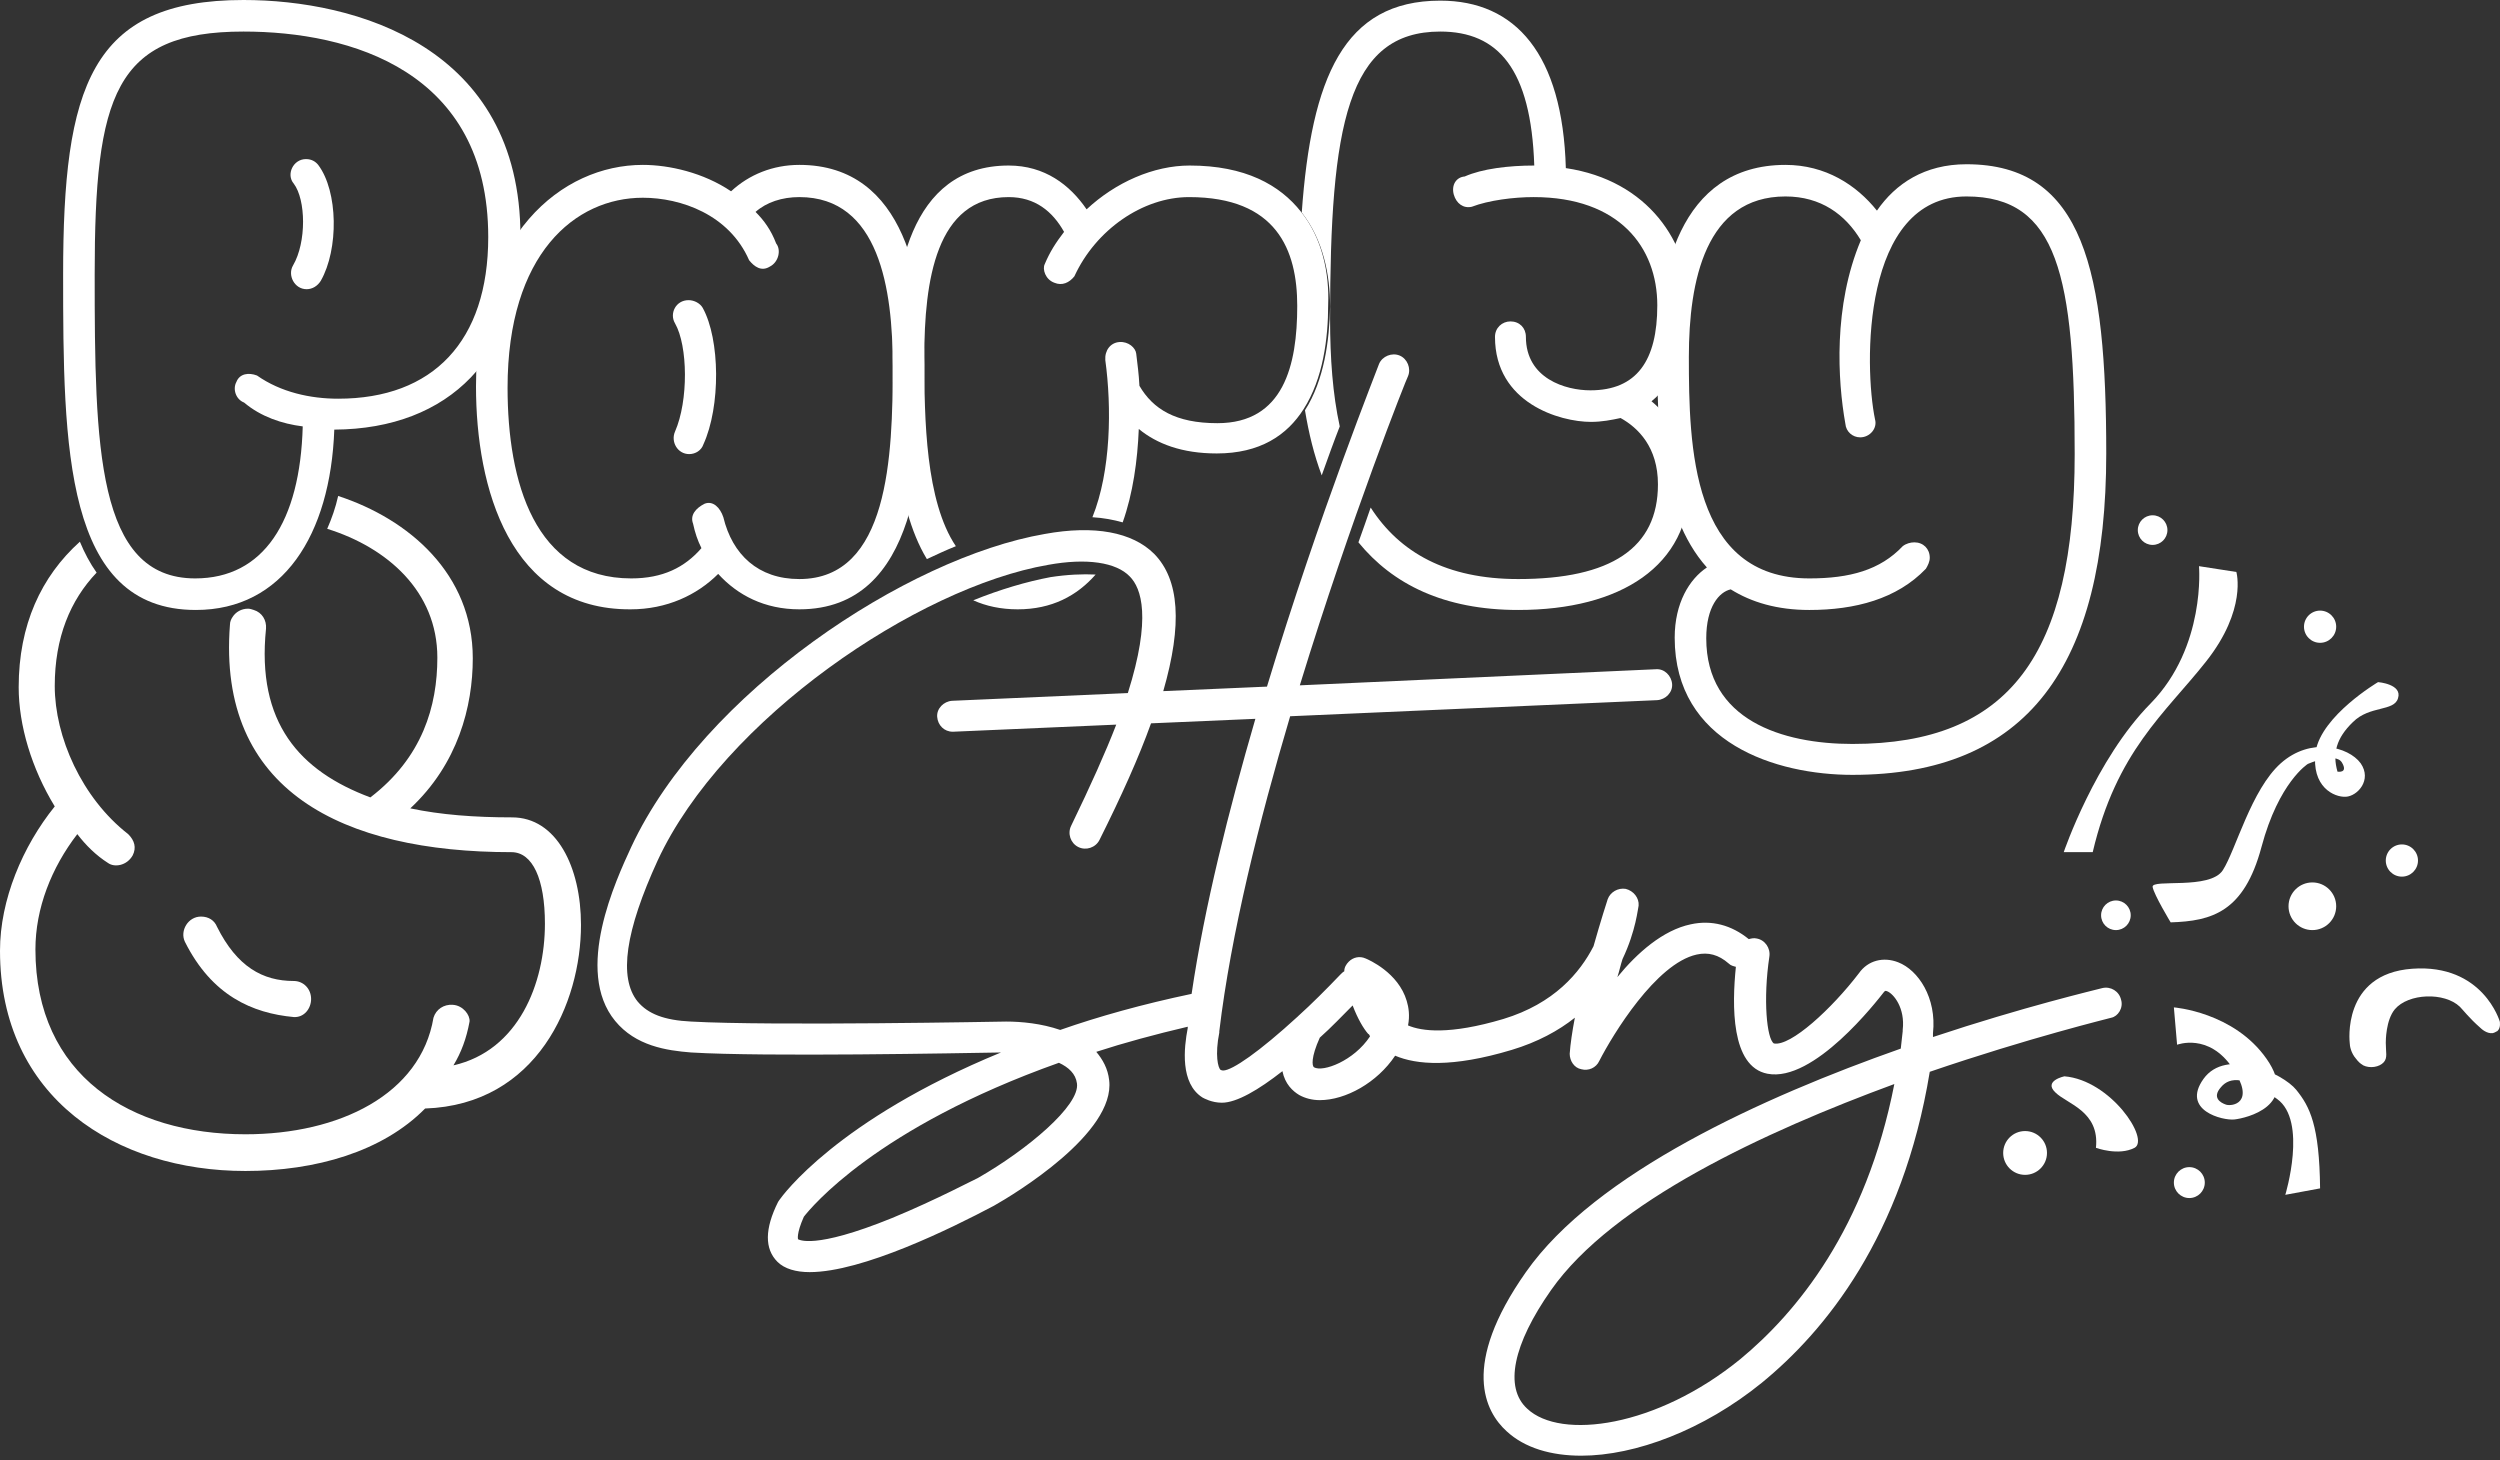<svg xmlns="http://www.w3.org/2000/svg" fill="none" viewBox="0 0 500 292" height="292" width="500">
<rect x="0" y="0" width="500" height="292" fill="#333333" stroke="none"/>
<path fill="white" d="M102.414 163.475C94.942 163.475 88.115 162.96 82.06 161.672C91.593 152.783 94.556 141.318 94.556 131.656C94.556 114.78 81.802 103.831 67.632 99.193C67.117 101.512 66.344 103.702 65.442 105.763C77.422 109.499 87.47 118.259 87.47 131.527C87.47 141.189 84.507 151.495 74.073 159.482C59.903 154.2 51.271 144.538 53.204 125.73C53.333 124.056 52.431 122.51 50.756 121.994C50.37 121.866 49.983 121.737 49.597 121.737C48.309 121.737 47.149 122.381 46.505 123.412C46.247 123.798 45.99 124.313 45.99 124.957C43.413 158.193 68.534 170.432 102.285 170.432C106.536 170.432 108.984 175.842 108.984 184.731C108.984 196.711 103.702 210.109 90.691 213.072C92.237 210.495 93.267 207.79 93.912 204.312C94.04 203.024 92.623 201.091 90.562 200.962C88.759 200.834 87.213 201.864 86.698 203.539C84.121 218.869 67.889 226.856 49.081 226.856C26.151 226.856 7.085 215.133 7.085 189.884C7.085 181.639 10.306 173.523 15.459 166.825C17.134 169.015 19.195 171.076 21.642 172.622C22.93 173.523 25.378 173.137 26.538 171.076C27.311 169.53 26.924 168.113 25.636 166.825C16.361 159.611 10.95 147.372 10.95 137.195C10.95 127.534 14.042 120.062 19.323 114.523C18.035 112.719 16.876 110.529 15.974 108.339C8.245 115.296 3.736 124.957 3.736 137.453C3.736 145.054 6.312 153.685 10.95 161.285C4.509 169.272 0 179.964 0 190.141C0 219.642 23.317 234.198 49.081 234.198C63.123 234.198 76.52 230.334 85.023 221.703C107.438 220.93 116.198 200.576 116.198 184.988C116.198 173.394 111.303 163.475 102.414 163.475Z"></path>
<path fill="white" d="M58.743 203.41C60.804 203.539 62.221 201.735 62.221 199.803C62.221 197.742 60.675 196.196 58.743 196.196C52.56 196.196 47.407 193.362 43.413 185.375C42.898 184.087 41.739 183.314 40.193 183.314C37.616 183.314 35.941 186.148 36.972 188.338C42.383 199.159 50.498 202.637 58.743 203.41Z"></path>
<path fill="white" d="M12.625 54.878C12.625 17.52 18.036 0 48.695 0C71.11 0 104.089 9.275 104.089 47.278C104.089 71.11 90.047 85.796 66.859 85.924C66.086 107.051 56.553 121.994 39.163 121.994C12.883 121.994 12.625 89.403 12.625 54.878ZM39.034 115.682C52.689 115.682 60.032 104.346 60.547 85.28C56.425 84.765 52.173 83.348 48.824 80.514C47.15 79.87 46.505 77.808 47.278 76.391C47.922 74.717 49.726 74.459 51.401 75.103C56.167 78.453 62.093 79.741 67.632 79.741C86.569 79.741 97.648 68.276 97.648 47.407C97.648 14.17 70.08 6.312 48.695 6.312C22.931 6.312 18.937 19.066 18.937 54.878C18.937 89.274 19.324 115.682 39.034 115.682ZM58.743 36.714C57.198 34.911 58.615 31.819 61.191 31.819C62.35 31.819 63.123 32.334 63.639 32.978C67.632 38.26 67.761 49.854 64.154 56.166C63.51 57.197 62.479 57.841 61.32 57.841C58.872 57.841 57.455 55.007 58.615 53.075C61.32 48.437 61.191 39.935 58.743 36.714Z"></path>
<path fill="white" d="M95.2 77.293C95.2 47.02 112.334 32.978 128.565 32.978C133.847 32.978 140.675 34.524 146.214 38.26C149.821 34.911 154.587 32.978 159.869 32.978C181.382 32.978 184.861 56.939 184.861 72.913C184.861 91.206 183.83 121.866 159.869 121.866C152.913 121.866 147.502 119.032 143.638 114.78C139.386 119.032 133.332 121.866 126.118 121.866C101.899 121.994 95.2 97.518 95.2 77.293ZM126.247 115.682C132.559 115.682 136.939 113.492 140.288 109.628C139.515 108.082 139 106.536 138.613 104.732C137.969 103.058 139.129 101.641 140.932 100.739C142.607 100.095 144.024 101.512 144.668 103.444C146.472 110.916 151.625 115.811 159.869 115.811C177.775 115.811 178.548 91.206 178.548 73.171C178.548 57.841 175.843 39.419 159.869 39.419C156.391 39.419 153.299 40.45 151.109 42.382C152.784 44.057 154.201 45.989 155.232 48.695C156.262 49.983 155.747 52.431 153.943 53.332C152.269 54.363 150.852 53.332 149.821 52.044C145.828 42.898 136.166 39.548 128.565 39.548C115.039 39.548 101.513 50.756 101.513 77.551C101.513 96.359 106.923 115.682 126.247 115.682ZM135.006 64.669C133.847 62.736 135.135 60.031 137.712 60.031C138.871 60.031 140.031 60.675 140.546 61.577C144.024 67.889 144.153 81.287 140.675 88.887C140.288 90.047 139.129 90.82 137.841 90.82C135.522 90.82 134.105 88.372 135.006 86.311C137.712 80.127 137.583 69.177 135.006 64.669Z"></path>
<path fill="white" d="M210.109 115.425C205.342 116.326 200.061 117.872 194.65 120.062C197.227 121.222 200.19 121.866 203.539 121.866C210.366 121.866 215.391 119.161 219.126 114.909C216.55 114.781 213.458 114.909 210.109 115.425Z"></path>
<path fill="white" d="M260.221 42.383C255.97 36.972 249.014 33.107 237.935 33.107C230.721 33.107 223.12 36.457 217.323 41.867C213.974 36.972 208.95 33.107 201.736 33.107C181.64 33.107 178.548 55.394 178.548 71.496C178.548 83.09 178.677 100.739 185.375 111.818C187.308 110.916 189.24 110.014 191.172 109.241C185.118 100.224 184.86 83.863 184.86 71.496C184.86 56.166 187.179 39.42 201.736 39.42C207.018 39.42 210.496 42.254 212.815 46.376C211.14 48.566 209.98 50.37 208.95 52.817C208.435 53.848 209.079 55.909 210.882 56.553C212.428 57.197 213.845 56.553 214.876 55.265C219.127 45.99 228.531 39.42 237.806 39.42C255.326 39.42 259.448 49.983 259.448 61.191C259.448 73.042 256.743 84.636 243.474 84.636C235.101 84.636 230.592 81.802 227.887 77.165C227.758 74.717 227.5 72.913 227.243 70.723C227.114 69.564 225.697 68.276 223.893 68.405C222.09 68.533 220.93 70.079 221.059 72.012C222.347 81.416 222.219 94.169 218.483 103.444C220.673 103.573 222.734 103.959 224.537 104.475C226.599 98.678 227.5 92.108 227.758 85.796C231.365 88.758 236.389 90.691 243.345 90.691C251.977 90.691 257.387 87.084 260.736 81.802C264.601 75.747 265.632 67.76 265.632 60.933C265.889 54.749 264.472 47.664 260.221 42.383Z"></path>
<path fill="white" d="M260.994 82.059C261.767 86.697 262.798 90.948 264.344 95.07C265.632 91.463 266.791 88.243 267.951 85.28C266.534 78.839 266.018 71.625 266.018 63.767C266.018 24.991 269.497 6.312 288.047 6.312C299.641 6.312 306.211 13.784 306.855 33.107C301.702 33.107 296.42 33.751 292.942 35.297C291.267 35.426 290.237 36.972 290.752 38.904C291.267 40.708 292.685 41.738 294.359 41.352C297.709 40.063 302.733 39.419 306.726 39.419C323.859 39.419 331.46 49.468 331.46 61.062C331.46 72.14 327.338 78.066 318.062 78.066C313.167 78.066 305.18 75.747 305.18 67.374C305.18 65.57 303.892 64.282 302.089 64.282C300.414 64.282 298.997 65.57 298.997 67.374C298.997 80.642 312.008 84.378 318.191 84.378C320.381 84.378 322.314 83.992 324.117 83.605C327.595 85.538 331.589 89.402 331.589 96.874C331.589 109.627 322.185 115.811 303.634 115.811C289.335 115.811 279.931 110.529 274.134 101.512C273.361 103.702 272.588 106.02 271.686 108.468C278.514 116.841 288.82 121.994 303.634 121.994C324.246 121.994 337.901 113.106 337.901 96.745C337.901 88.501 333.908 83.219 330.301 80.256C335.196 76.263 337.901 69.564 337.901 61.062C337.901 48.566 329.656 36.07 313.167 33.622C312.523 10.821 303.119 0.129 288.047 0.129C268.724 0.129 262.282 15.587 260.35 42.511C264.601 47.922 266.018 54.878 266.018 61.319C265.89 68.018 264.859 76.005 260.994 82.059Z"></path>
<path fill="white" d="M334.938 127.534C334.938 120.578 337.901 115.811 341.379 113.492C331.589 102.542 331.46 83.606 331.46 71.368C331.46 55.394 335.582 32.979 357.095 32.979C365.082 32.979 371.266 36.972 375.388 42.125C379.124 36.714 384.921 32.85 393.294 32.85C416.869 32.85 421.249 54.363 421.249 90.691C421.249 133.331 405.404 154.973 370.493 154.973C355.292 154.973 334.938 148.661 334.938 127.534ZM361.862 115.682C369.978 115.682 376.032 114.008 380.541 109.241C381.185 108.726 382.087 108.468 382.86 108.468C384.663 108.468 385.952 109.756 385.952 111.56C385.952 112.333 385.565 113.106 385.179 113.75C379.382 119.805 371.008 121.995 361.862 121.995C355.421 121.995 350.268 120.449 346.146 117.872C343.827 118.388 341.25 121.35 341.25 127.663C341.25 144.023 356.451 148.79 370.493 148.79C401.925 148.79 414.937 130.883 414.937 90.82C414.937 55.265 411.587 39.291 393.294 39.291C372.296 39.291 372.812 73.3 375.002 83.863C375.517 85.667 373.971 87.47 372.039 87.47C370.493 87.47 369.205 86.311 369.076 84.765C367.53 76.134 366.628 61.191 372.168 48.051C369.076 42.898 364.181 39.291 357.095 39.291C341.121 39.291 337.772 56.166 337.772 71.368C337.772 89.274 338.287 115.682 361.862 115.682Z"></path>
<path fill="white" d="M424.212 199.932C423.825 198.257 422.151 197.227 420.476 197.613C419.059 198 404.76 201.349 386.596 207.404C386.596 207.275 386.596 207.017 386.596 206.888V206.631C387.369 199.545 383.633 194.006 379.639 192.46C376.677 191.301 373.585 192.074 371.781 194.65C366.371 201.735 358.126 209.336 354.777 208.692C353.36 207.79 352.587 199.932 353.875 191.301C354.133 189.626 352.973 187.951 351.299 187.694C350.783 187.565 350.268 187.694 349.753 187.823C346.275 184.989 342.281 183.958 338.159 184.86C332.619 186.019 327.467 190.528 323.473 195.423C323.86 194.264 324.117 192.976 324.504 191.816C327.209 186.148 327.595 181.51 327.724 181.124C327.853 179.578 326.694 178.161 325.148 177.775C323.602 177.517 322.056 178.419 321.541 179.836C321.412 180.222 320.124 184.216 318.707 189.24C316.001 194.521 310.848 200.705 300.672 203.797C289.85 207.017 284.311 206.244 281.606 205.085C281.992 203.152 281.735 201.478 281.348 200.19C279.674 194.521 273.748 191.945 273.104 191.687C271.944 191.172 270.656 191.43 269.754 192.331C269.239 192.847 268.852 193.491 268.852 194.264C268.595 194.393 268.337 194.65 268.08 194.908C265.117 198 262.283 200.834 259.706 203.152L259.577 203.281C251.848 210.367 246.437 214.102 244.634 214.102C244.376 214.102 244.119 213.974 244.119 213.974C243.603 213.587 242.959 211.011 243.861 206.502C243.861 206.373 243.861 206.373 243.861 206.244C246.18 186.792 251.848 164.119 258.031 143.25L331.46 140.03C333.135 139.901 334.552 138.484 334.423 136.809C334.294 135.134 332.877 133.717 331.202 133.846L259.964 137.067C270.27 103.444 281.348 75.619 281.606 75.232C282.25 73.686 281.477 71.754 279.931 71.11C278.385 70.466 276.453 71.239 275.809 72.785C275.68 73.3 263.957 102.414 253.394 137.324L232.653 138.226C236.518 124.829 235.874 115.94 230.85 110.787C226.47 106.407 218.869 104.99 208.95 106.794C181.382 111.56 140.674 138.484 126.246 169.401C123.155 176.1 114.781 194.135 123.026 204.183C127.148 209.207 133.332 210.109 138.227 210.495C153.041 211.397 192.203 210.624 200.19 210.495C167.341 224.022 156.52 239.094 155.875 239.996C155.747 240.124 155.747 240.253 155.618 240.382C152.913 245.793 152.913 249.786 155.489 252.362C156.906 253.78 159.225 254.424 161.93 254.424C172.494 254.424 190.271 245.664 198.773 241.155C202.896 238.836 223.121 226.598 221.832 216.035C221.575 213.716 220.544 211.912 219.256 210.367C224.795 208.563 230.979 206.888 237.549 205.342C237.549 205.471 237.549 205.471 237.549 205.6C236.776 209.594 236.003 216.679 240.512 219.513C240.769 219.642 242.315 220.543 244.376 220.543C247.339 220.543 251.719 217.967 256.486 214.231C257.001 216.808 258.547 218.225 259.835 218.998C260.994 219.642 262.411 220.028 263.957 220.028C269.11 220.028 275.422 216.55 279.029 211.139C283.281 212.943 290.366 213.587 302.346 209.98C307.499 208.434 311.75 206.115 314.971 203.539C314.455 206.244 314.069 208.821 313.94 210.753C313.94 212.17 314.842 213.587 316.259 213.845C317.676 214.231 319.222 213.587 319.866 212.17C322.571 206.888 331.202 192.718 339.318 190.914C341.637 190.399 343.698 190.914 345.759 192.718C346.146 193.104 346.661 193.233 347.176 193.362C346.403 200.963 346.146 213.329 353.489 214.746C362.764 216.55 375.388 200.19 376.805 198.386C377.063 198.128 377.063 198.128 377.449 198.257C378.738 198.773 381.057 201.607 380.541 205.987V206.244C380.412 207.404 380.284 208.563 380.155 209.722C352.716 219.384 319.093 234.585 305.18 254.424C292.04 273.103 297.064 282.378 301.316 286.243C304.923 289.592 310.204 291.138 316.259 291.138C327.08 291.138 340.735 285.985 352.329 276.581C364.954 266.275 380.541 247.338 385.952 214.36C405.919 207.532 421.893 203.668 422.28 203.539C423.568 203.281 424.727 201.607 424.212 199.932ZM195.553 235.616C195.424 235.616 187.179 239.996 178.419 243.603C162.574 250.044 159.74 247.854 159.611 247.854C159.611 247.854 159.225 246.823 160.771 243.345C162.188 241.541 175.199 225.568 211.784 212.556C213.717 213.458 215.134 214.746 215.391 216.679C216.035 221.059 205.472 229.947 195.553 235.616ZM212.042 205.987C208.306 204.698 204.313 204.312 201.221 204.312C200.706 204.312 154.201 205.214 138.227 204.312C132.816 204.054 129.596 202.766 127.535 200.318C123.67 195.552 125.087 186.148 131.528 172.106C144.668 143.766 183.572 117.486 209.594 112.977C217.324 111.56 223.249 112.462 225.955 115.296C228.273 117.615 230.335 123.54 225.568 138.613L190.4 140.159C188.725 140.287 187.308 141.704 187.437 143.379C187.566 145.054 188.854 146.342 190.529 146.342H190.657L223.249 144.925C221.059 150.593 218.097 157.163 214.232 165.15C213.459 166.696 214.103 168.628 215.649 169.401C217.195 170.174 219.127 169.53 219.9 167.984C224.28 159.224 227.758 151.495 230.206 144.667L251.075 143.766C245.793 161.929 240.898 181.253 238.322 198.773C228.531 200.834 219.771 203.281 212.042 205.987ZM274.005 207.275C270.785 212.17 264.601 214.489 262.798 213.458C262.411 213.201 262.154 211.526 263.957 207.532C266.276 205.471 268.466 203.152 270.527 201.091C271.558 203.797 272.717 205.729 273.619 206.76C273.877 206.888 273.877 207.017 274.005 207.275ZM348.078 271.815C331.331 285.47 312.137 288.046 305.438 281.734C300.8 277.483 302.604 268.852 310.204 258.031C322.571 240.382 352.973 226.34 378.867 216.808C373.198 245.793 359.286 262.539 348.078 271.815Z"></path>
<path fill="white" d="M439.799 113.234L447.27 114.394C447.27 114.394 449.46 121.866 441.216 132.3C432.971 142.735 423.309 150.206 418.543 170.431H412.746C412.746 170.431 419.058 151.881 430.137 140.674C441.216 129.337 439.799 113.234 439.799 113.234Z"></path>
<path fill="white" d="M469.943 208.563C469.943 208.563 468.269 194.779 482.439 193.748C496.609 192.718 499.959 204.312 499.959 204.312C499.959 204.312 500.216 205.6 499.443 206.244C499.315 206.244 499.057 206.502 498.542 206.631C497.382 206.759 496.352 205.858 495.965 205.471C493.904 203.668 492.616 201.993 491.972 201.349C488.88 198.386 481.666 198.644 478.961 201.864C477.157 204.054 477.157 208.176 477.157 208.563C477.157 210.495 477.544 211.526 476.771 212.428C475.869 213.458 473.937 213.716 472.648 213.072C472.004 212.685 471.618 212.299 471.231 211.783C470.201 210.624 469.943 209.207 469.943 208.563Z"></path>
<path fill="white" d="M475.612 136.423C475.612 136.423 480.507 136.809 479.605 139.643C478.832 142.348 473.937 141.06 470.588 144.41C467.238 147.63 466.465 150.722 467.496 154.329C467.496 154.329 469.686 154.715 468.398 152.525C467.109 150.335 461.57 152.783 461.57 152.783C461.57 152.783 455.773 156.39 452.295 169.401C448.817 182.412 442.376 184.216 434.131 184.473C434.131 184.473 430.782 178.934 430.524 177.388C430.266 175.713 441.989 178.032 444.565 174.039C447.142 170.045 450.234 157.936 456.159 152.654C462.085 147.372 469.686 149.305 472.133 152.654C474.452 156.003 471.489 159.224 469.171 159.353C466.852 159.482 462.214 157.421 463.116 150.335C464.275 143.121 475.612 136.423 475.612 136.423Z"></path>
<path fill="white" d="M434.775 201.477C434.775 201.477 446.755 202.379 453.325 211.783C459.895 221.187 449.203 223.635 446.884 223.893C444.565 224.15 436.192 222.089 440.7 215.777C445.209 209.464 456.545 214.617 459.251 217.967C461.956 221.316 463.888 225.052 464.017 237.676L457.061 238.965C457.061 238.965 461.57 224.15 455.386 219.77C449.203 215.261 445.982 215.261 444.179 217.451C442.375 219.513 444.05 220.543 445.209 220.93C446.369 221.316 451.264 220.672 446.497 213.587C441.731 206.502 435.419 208.949 435.419 208.949L434.775 201.477Z"></path>
<path fill="white" d="M412.875 215.262C412.875 215.262 408.624 216.163 411.072 218.482C413.391 220.801 419.961 222.218 419.188 229.561C419.188 229.561 423.696 231.236 426.917 229.561C430.009 227.886 422.151 216.035 412.875 215.262Z"></path>
<path fill="white" d="M405.017 234.971C407.436 234.971 409.397 233.01 409.397 230.591C409.397 228.173 407.436 226.212 405.017 226.212C402.598 226.212 400.637 228.173 400.637 230.591C400.637 233.01 402.598 234.971 405.017 234.971Z"></path>
<path fill="white" d="M437.866 239.609C439.574 239.609 440.958 238.225 440.958 236.517C440.958 234.81 439.574 233.426 437.866 233.426C436.159 233.426 434.775 234.81 434.775 236.517C434.775 238.225 436.159 239.609 437.866 239.609Z"></path>
<path fill="white" d="M423.181 186.019C424.817 186.019 426.144 184.693 426.144 183.056C426.144 181.42 424.817 180.093 423.181 180.093C421.545 180.093 420.218 181.42 420.218 183.056C420.218 184.693 421.545 186.019 423.181 186.019Z"></path>
<path fill="white" d="M462.471 186.019C465.104 186.019 467.238 183.885 467.238 181.252C467.238 178.62 465.104 176.486 462.471 176.486C459.839 176.486 457.705 178.62 457.705 181.252C457.705 183.885 459.839 186.019 462.471 186.019Z"></path>
<path fill="white" d="M480.378 175.327C482.157 175.327 483.598 173.885 483.598 172.106C483.598 170.328 482.157 168.886 480.378 168.886C478.599 168.886 477.157 170.328 477.157 172.106C477.157 173.885 478.599 175.327 480.378 175.327Z"></path>
<path fill="white" d="M430.523 108.983C432.16 108.983 433.486 107.657 433.486 106.021C433.486 104.384 432.16 103.058 430.523 103.058C428.887 103.058 427.561 104.384 427.561 106.021C427.561 107.657 428.887 108.983 430.523 108.983Z"></path>
<path fill="white" d="M464.017 128.564C465.796 128.564 467.238 127.122 467.238 125.344C467.238 123.565 465.796 122.123 464.017 122.123C462.239 122.123 460.797 123.565 460.797 125.344C460.797 127.122 462.239 128.564 464.017 128.564Z"></path>
</svg>
